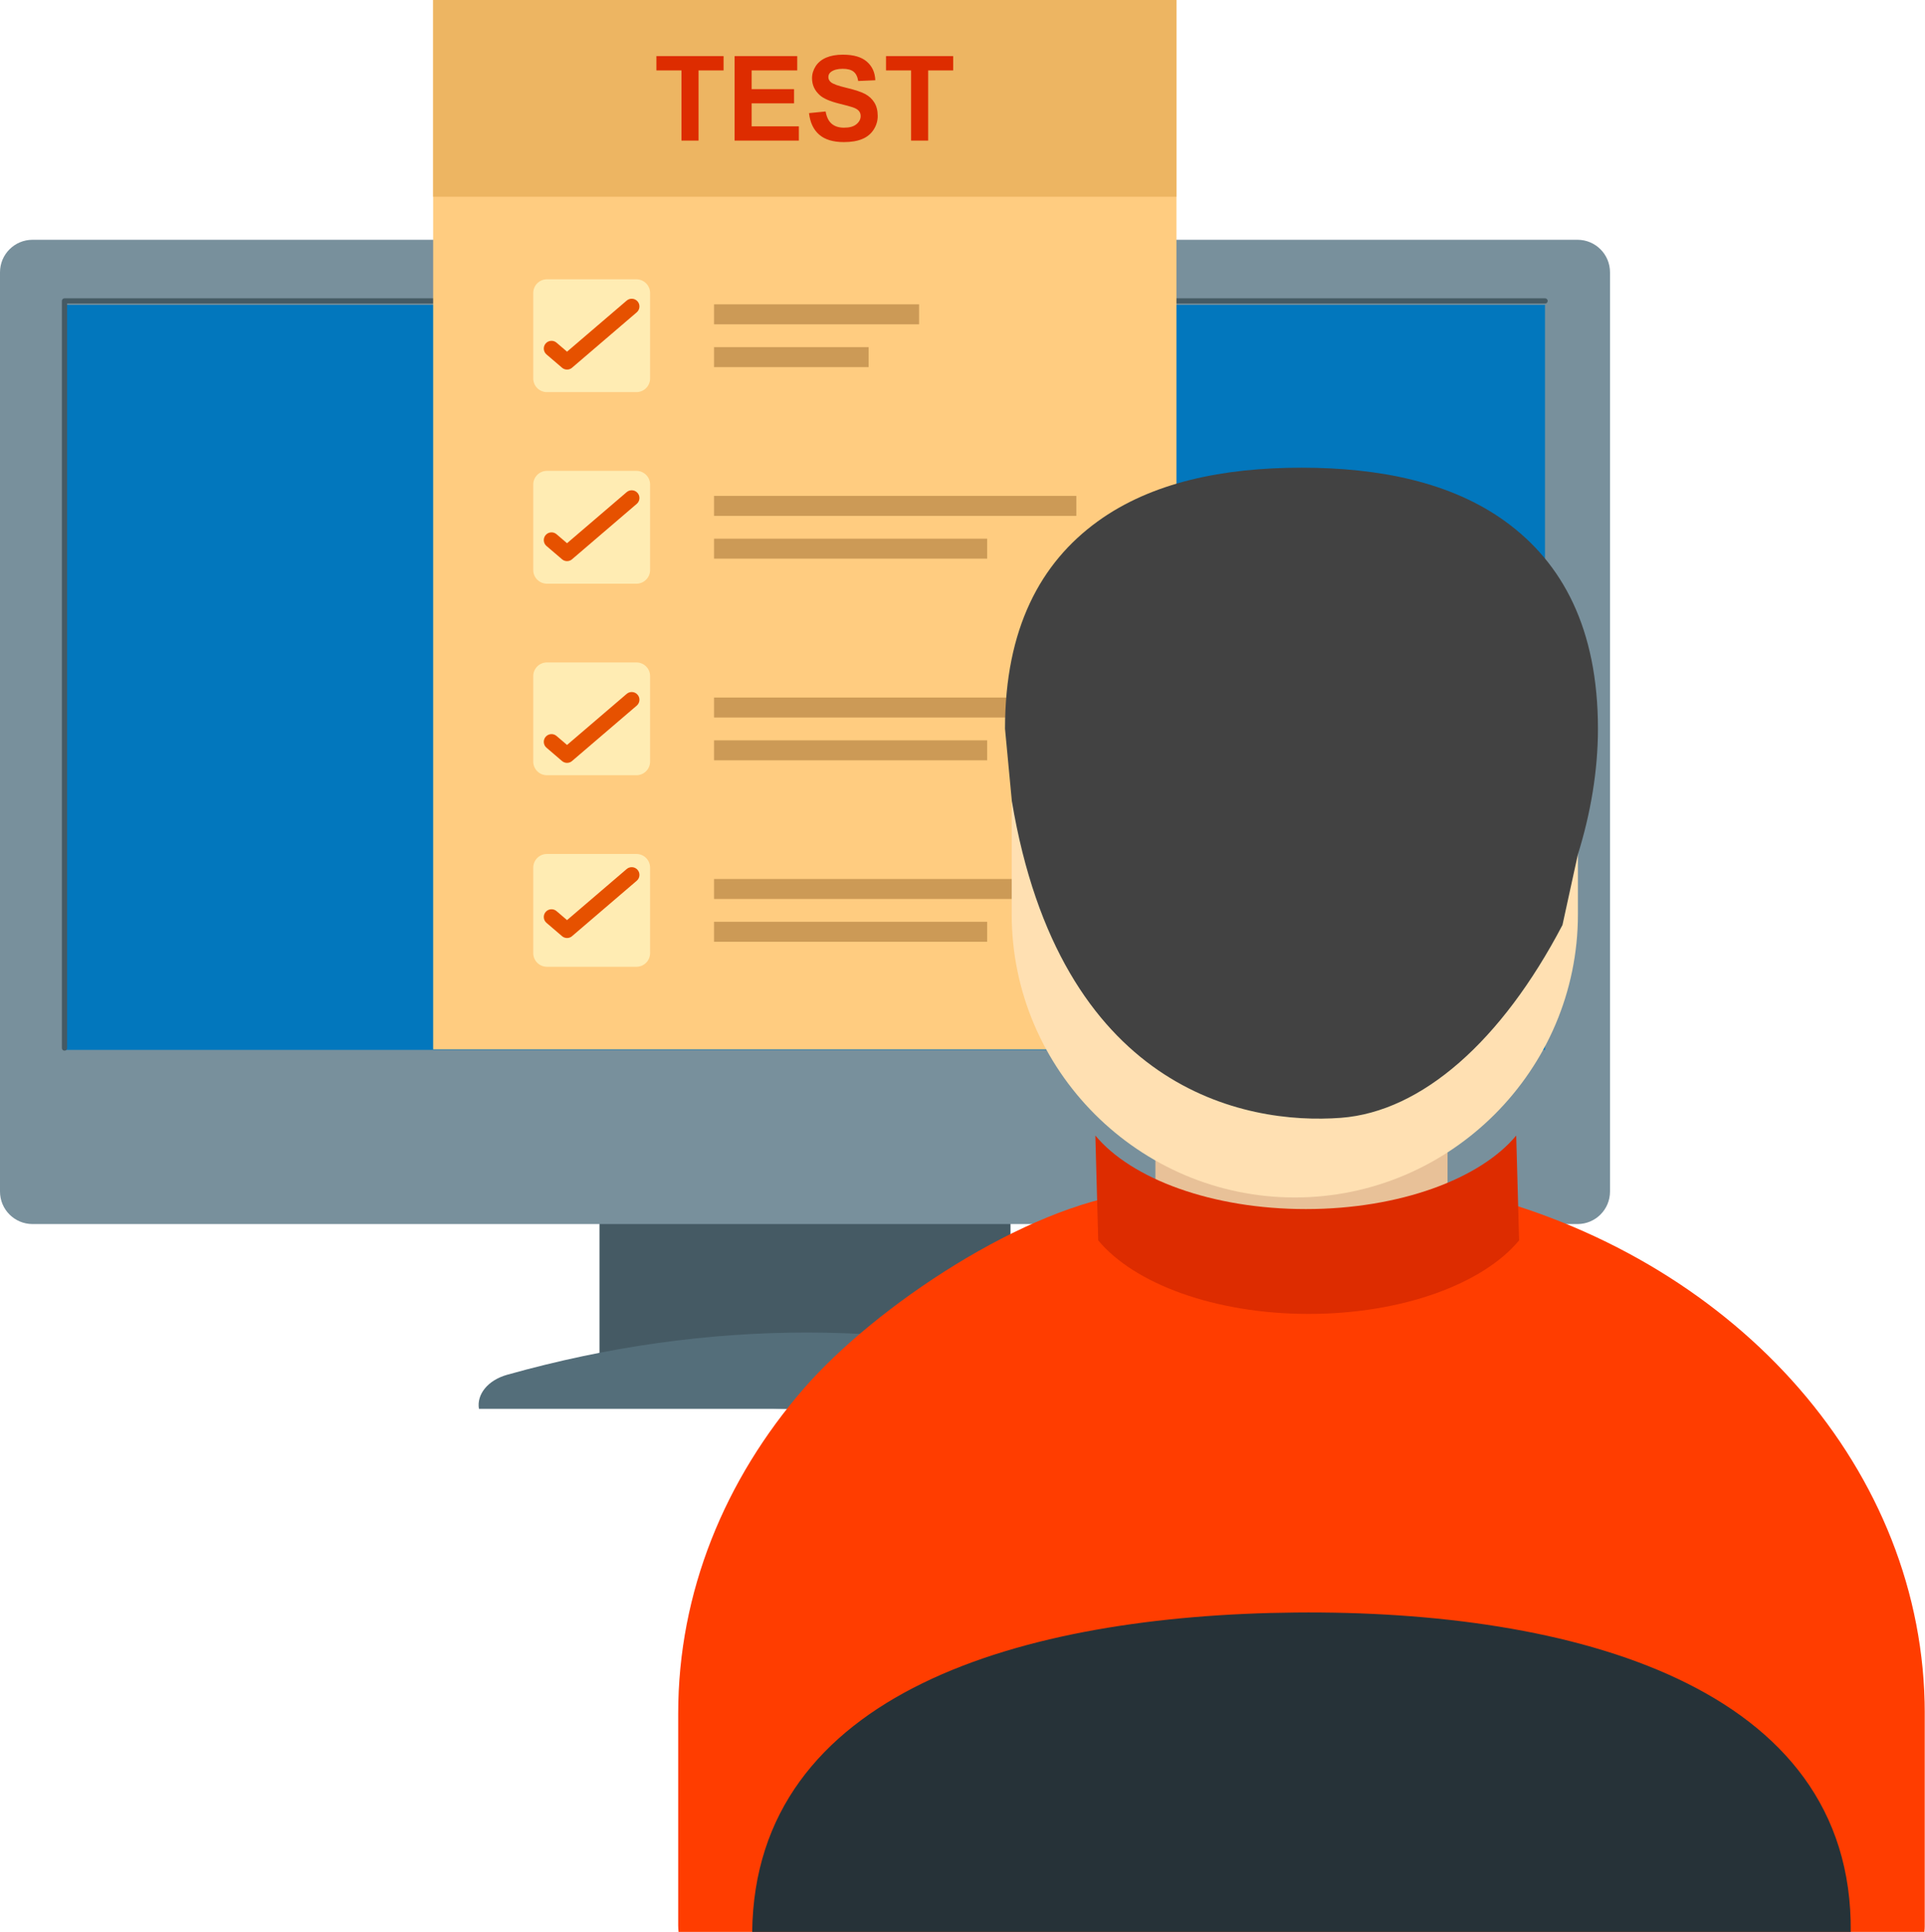 <?xml version="1.0" encoding="UTF-8"?><svg xmlns="http://www.w3.org/2000/svg" xmlns:xlink="http://www.w3.org/1999/xlink" height="368.6" preserveAspectRatio="xMidYMid meet" version="1.0" viewBox="0.0 0.0 367.3 368.6" width="367.3" zoomAndPan="magnify"><defs><clipPath id="a"><path d="M 129 227 L 367.25 227 L 367.25 368.641 L 129 368.641 Z M 129 227"/></clipPath><clipPath id="b"><path d="M 143 307 L 354 307 L 354 368.641 L 143 368.641 Z M 143 307"/></clipPath></defs><g><g><path d="M 114.387 222 L 114.387 262.594 C 114.387 266.023 131.945 268.801 153.602 268.801 C 175.254 268.801 192.812 266.023 192.812 262.594 L 192.812 222 L 114.387 222" fill="#455a64"/></g><g><path d="M 96.789 262.297 C 93.066 263.336 90.926 266.059 91.383 268.801 L 215.816 268.801 C 216.27 266.082 214.168 263.375 210.484 262.32 C 191.902 256.965 173.109 254.262 154.105 254.246 C 135.129 254.234 116.02 256.902 96.789 262.297" fill="#546e7a"/></g><g><path d="M 7.934 202.34 L 298.559 202.34 L 298.559 54.293 L 7.934 54.293 L 7.934 202.34" fill="#0277bd" fill-rule="evenodd"/></g><g><path d="M 6.207 45.75 L 300.996 45.75 C 304.422 45.75 307.199 48.527 307.199 51.957 L 307.199 227.344 C 307.199 230.77 304.422 233.547 300.996 233.547 L 6.207 233.547 C 2.777 233.547 0 230.77 0 227.344 L 0 51.957 C 0 48.527 2.777 45.75 6.207 45.75 Z M 294.789 58.16 L 12.41 58.16 L 12.41 200.316 L 294.789 200.316 L 294.789 58.16" fill="#78909c"/></g><g><path d="M 294.809 57.918 C 295.086 57.918 295.309 57.695 295.309 57.418 C 295.309 57.145 295.086 56.918 294.809 56.918 L 12.309 56.918 C 12.031 56.918 11.809 57.145 11.809 57.418 L 11.809 199.973 C 11.809 200.246 12.031 200.473 12.309 200.473 C 12.586 200.473 12.809 200.246 12.809 199.973 L 12.809 57.918 L 294.809 57.918" fill="#455a64"/></g><g><path d="M 86.82 0 L 224.469 0 L 224.469 200.215 L 82.648 200.215 L 82.648 0 L 86.82 0" fill="#ffcc80" fill-rule="evenodd"/></g><g><path d="M 86.82 0 L 224.469 0 L 224.469 37.539 L 82.648 37.539 L 82.648 0 L 86.82 0" fill="#edb562" fill-rule="evenodd"/></g><g><path d="M 173.84 26.828 L 173.84 13.434 L 169.055 13.434 L 169.055 10.703 L 181.871 10.703 L 181.871 13.434 L 177.098 13.434 L 177.098 26.828 L 173.84 26.828" fill="#dd2c00" fill-rule="evenodd"/></g><g><path d="M 154.363 21.582 L 157.531 21.27 C 157.719 22.336 158.105 23.117 158.691 23.617 C 159.273 24.113 160.059 24.363 161.047 24.363 C 162.098 24.363 162.887 24.145 163.418 23.695 C 163.949 23.254 164.219 22.734 164.219 22.141 C 164.219 21.758 164.105 21.438 163.879 21.168 C 163.656 20.898 163.266 20.664 162.707 20.473 C 162.328 20.336 161.457 20.102 160.102 19.766 C 158.355 19.332 157.133 18.801 156.43 18.168 C 155.438 17.281 154.941 16.203 154.941 14.926 C 154.941 14.102 155.176 13.34 155.641 12.621 C 156.105 11.906 156.781 11.363 157.652 10.988 C 158.531 10.617 159.59 10.43 160.828 10.43 C 162.855 10.43 164.375 10.871 165.398 11.758 C 166.422 12.648 166.957 13.828 167.012 15.312 L 163.754 15.453 C 163.617 14.625 163.316 14.027 162.859 13.668 C 162.398 13.305 161.715 13.125 160.797 13.125 C 159.852 13.125 159.105 13.316 158.574 13.703 C 158.23 13.953 158.055 14.285 158.055 14.703 C 158.055 15.086 158.219 15.414 158.539 15.684 C 158.949 16.027 159.949 16.391 161.531 16.762 C 163.117 17.137 164.289 17.523 165.047 17.922 C 165.805 18.324 166.398 18.867 166.828 19.562 C 167.258 20.258 167.473 21.113 167.473 22.129 C 167.473 23.055 167.219 23.922 166.703 24.727 C 166.188 25.531 165.465 26.133 164.523 26.523 C 163.586 26.918 162.414 27.113 161.016 27.113 C 158.977 27.113 157.41 26.645 156.316 25.699 C 155.227 24.758 154.57 23.387 154.363 21.582" fill="#dd2c00" fill-rule="evenodd"/></g><g><path d="M 140.164 26.828 L 140.164 10.703 L 152.117 10.703 L 152.117 13.434 L 143.418 13.434 L 143.418 17.008 L 151.512 17.008 L 151.512 19.719 L 143.418 19.719 L 143.418 24.109 L 152.426 24.109 L 152.426 26.828 L 140.164 26.828" fill="#dd2c00" fill-rule="evenodd"/></g><g><path d="M 130.031 26.828 L 130.031 13.434 L 125.246 13.434 L 125.246 10.703 L 138.059 10.703 L 138.059 13.434 L 133.289 13.434 L 133.289 26.828 L 130.031 26.828" fill="#dd2c00" fill-rule="evenodd"/></g><g><path d="M 104.355 89.84 L 121.43 89.84 C 122.871 89.84 124.043 91.012 124.043 92.453 L 124.043 108.754 C 124.043 110.195 122.871 111.367 121.43 111.367 L 104.355 111.367 C 102.914 111.367 101.746 110.195 101.746 108.754 L 101.746 92.453 C 101.746 91.012 102.914 89.84 104.355 89.84" fill="#ffecb3" fill-rule="evenodd"/></g><g><path d="M 106.191 101.93 C 105.574 101.398 104.645 101.473 104.113 102.09 C 103.586 102.711 103.656 103.641 104.273 104.172 L 107.234 106.703 L 107.234 106.707 C 107.824 107.215 108.695 107.172 109.234 106.637 L 121.492 96.137 C 122.113 95.609 122.184 94.68 121.656 94.059 C 121.125 93.441 120.195 93.367 119.574 93.898 L 108.195 103.645 L 106.191 101.93" fill="#e65100"/></g><g><path d="M 136.242 98.426 L 205.371 98.426 L 205.371 94.613 L 136.242 94.613 L 136.242 98.426" fill="#cc9a56" fill-rule="evenodd"/></g><g><path d="M 136.242 106.59 L 188.359 106.59 L 188.359 102.781 L 136.242 102.781 L 136.242 106.59" fill="#cc9a56" fill-rule="evenodd"/></g><g><path d="M 104.355 126.391 L 121.43 126.391 C 122.871 126.391 124.043 127.559 124.043 129.004 L 124.043 145.301 C 124.043 146.742 122.871 147.914 121.43 147.914 L 104.355 147.914 C 102.914 147.914 101.746 146.742 101.746 145.301 L 101.746 129.004 C 101.746 127.559 102.914 126.391 104.355 126.391" fill="#ffecb3" fill-rule="evenodd"/></g><g><path d="M 106.191 140.422 C 105.574 139.891 104.645 139.965 104.113 140.586 C 103.586 141.203 103.656 142.133 104.273 142.66 L 107.234 145.199 C 107.824 145.707 108.695 145.664 109.234 145.129 L 121.492 134.633 C 122.113 134.102 122.184 133.172 121.656 132.551 C 121.125 131.934 120.195 131.859 119.574 132.391 L 108.195 142.137 L 106.191 140.422" fill="#e65100"/></g><g><path d="M 136.242 136.898 L 205.371 136.898 L 205.371 133.09 L 136.242 133.09 L 136.242 136.898" fill="#cc9a56" fill-rule="evenodd"/></g><g><path d="M 136.242 145.066 L 188.359 145.066 L 188.359 141.254 L 136.242 141.254 L 136.242 145.066" fill="#cc9a56" fill-rule="evenodd"/></g><g><path d="M 104.355 162.938 L 121.43 162.938 C 122.871 162.938 124.043 164.105 124.043 165.551 L 124.043 181.848 C 124.043 183.293 122.871 184.461 121.43 184.461 L 104.355 184.461 C 102.914 184.461 101.746 183.293 101.746 181.848 L 101.746 165.551 C 101.746 164.105 102.914 162.938 104.355 162.938" fill="#ffecb3" fill-rule="evenodd"/></g><g><path d="M 106.191 173.84 C 105.574 173.309 104.645 173.383 104.113 174 C 103.586 174.617 103.656 175.551 104.273 176.078 L 107.234 178.613 L 107.234 178.617 C 107.824 179.121 108.695 179.082 109.234 178.547 L 121.492 168.047 C 122.113 167.52 122.184 166.59 121.656 165.969 C 121.125 165.352 120.195 165.277 119.574 165.809 L 108.195 175.555 L 106.191 173.84" fill="#e65100"/></g><g><path d="M 136.242 171.523 L 205.371 171.523 L 205.371 167.711 L 136.242 167.711 L 136.242 171.523" fill="#cc9a56" fill-rule="evenodd"/></g><g><path d="M 136.242 179.688 L 188.359 179.688 L 188.359 175.875 L 136.242 175.875 L 136.242 179.688" fill="#cc9a56" fill-rule="evenodd"/></g><g><path d="M 104.355 53.293 L 121.43 53.293 C 122.871 53.293 124.043 54.465 124.043 55.906 L 124.043 72.203 C 124.043 73.648 122.871 74.816 121.43 74.816 L 104.355 74.816 C 102.914 74.816 101.746 73.648 101.746 72.203 L 101.746 55.906 C 101.746 54.465 102.914 53.293 104.355 53.293" fill="#ffecb3" fill-rule="evenodd"/></g><g><path d="M 106.191 65.383 C 105.574 64.852 104.645 64.926 104.113 65.543 C 103.586 66.16 103.656 67.094 104.273 67.621 L 107.234 70.156 L 107.234 70.16 C 107.824 70.664 108.695 70.625 109.234 70.09 L 121.492 59.59 C 122.113 59.062 122.184 58.129 121.656 57.512 C 121.125 56.895 120.195 56.82 119.574 57.352 L 108.195 67.098 L 106.191 65.383" fill="#e65100"/></g><g><path d="M 136.242 61.879 L 175.367 61.879 L 175.367 58.066 L 136.242 58.066 L 136.242 61.879" fill="#cc9a56" fill-rule="evenodd"/></g><g><path d="M 136.242 70.043 L 165.742 70.043 L 165.742 66.234 L 136.242 66.234 L 136.242 70.043" fill="#cc9a56" fill-rule="evenodd"/></g><g><path d="M 220.461 278.383 L 276.195 278.383 L 276.195 210.121 L 220.461 210.121 L 220.461 278.383" fill="#e8c198" fill-rule="evenodd"/></g><g clip-path="url(#a)"><path d="M 282.57 228.078 C 307.086 234.527 328.281 247.645 343.297 264.938 C 358.32 282.25 367.254 303.73 367.254 326.918 L 367.254 367.387 C 367.254 367.809 367.23 368.227 367.184 368.641 L 129.477 368.641 C 129.43 368.227 129.402 367.809 129.402 367.387 L 129.402 326.918 C 129.402 303.73 138.336 282.25 153.359 264.938 C 167.047 249.176 195.723 230.121 216.578 227.57 L 248.605 249.797 L 282.57 228.078" fill="#ff3d00"/></g><g><path d="M 193.039 127.066 L 301.074 127.066 L 301.074 174.453 C 301.074 204.164 276.77 228.473 247.059 228.473 C 217.348 228.473 193.039 204.164 193.039 174.453 L 193.039 127.066" fill="#ffe0b2" fill-rule="evenodd"/></g><g><path d="M 193.066 152.855 C 202.258 207.754 237.324 214.695 255.871 213.277 C 271.285 212.105 286.547 198.617 298.129 176.484 L 301.051 163.086 C 303.504 155.227 304.895 147.055 304.895 139.051 C 304.895 119.957 298.141 107.402 287.227 99.492 C 276.887 91.996 263.203 89.234 248.328 89.234 C 233.453 89.234 219.77 91.996 209.43 99.492 C 198.516 107.402 191.762 119.957 191.762 139.051 L 193.066 152.855" fill="#424242" fill-rule="evenodd"/></g><g><path d="M 249.152 230.691 C 267.039 230.691 282.438 224.93 289.301 216.66 L 289.852 236.664 C 282.984 244.938 267.59 250.695 249.699 250.695 C 231.805 250.695 216.414 244.934 209.547 236.664 L 209 216.66 C 215.863 224.934 231.258 230.691 249.152 230.691" fill="#dd2c00" fill-rule="evenodd"/></g><g clip-path="url(#b)"><path d="M 143.523 368.641 L 353.129 368.641 C 353.621 321.594 299.996 307.16 247.137 307.668 C 195.199 308.168 144.02 322.793 143.523 368.641" fill="#263238" fill-rule="evenodd"/></g></g></svg>